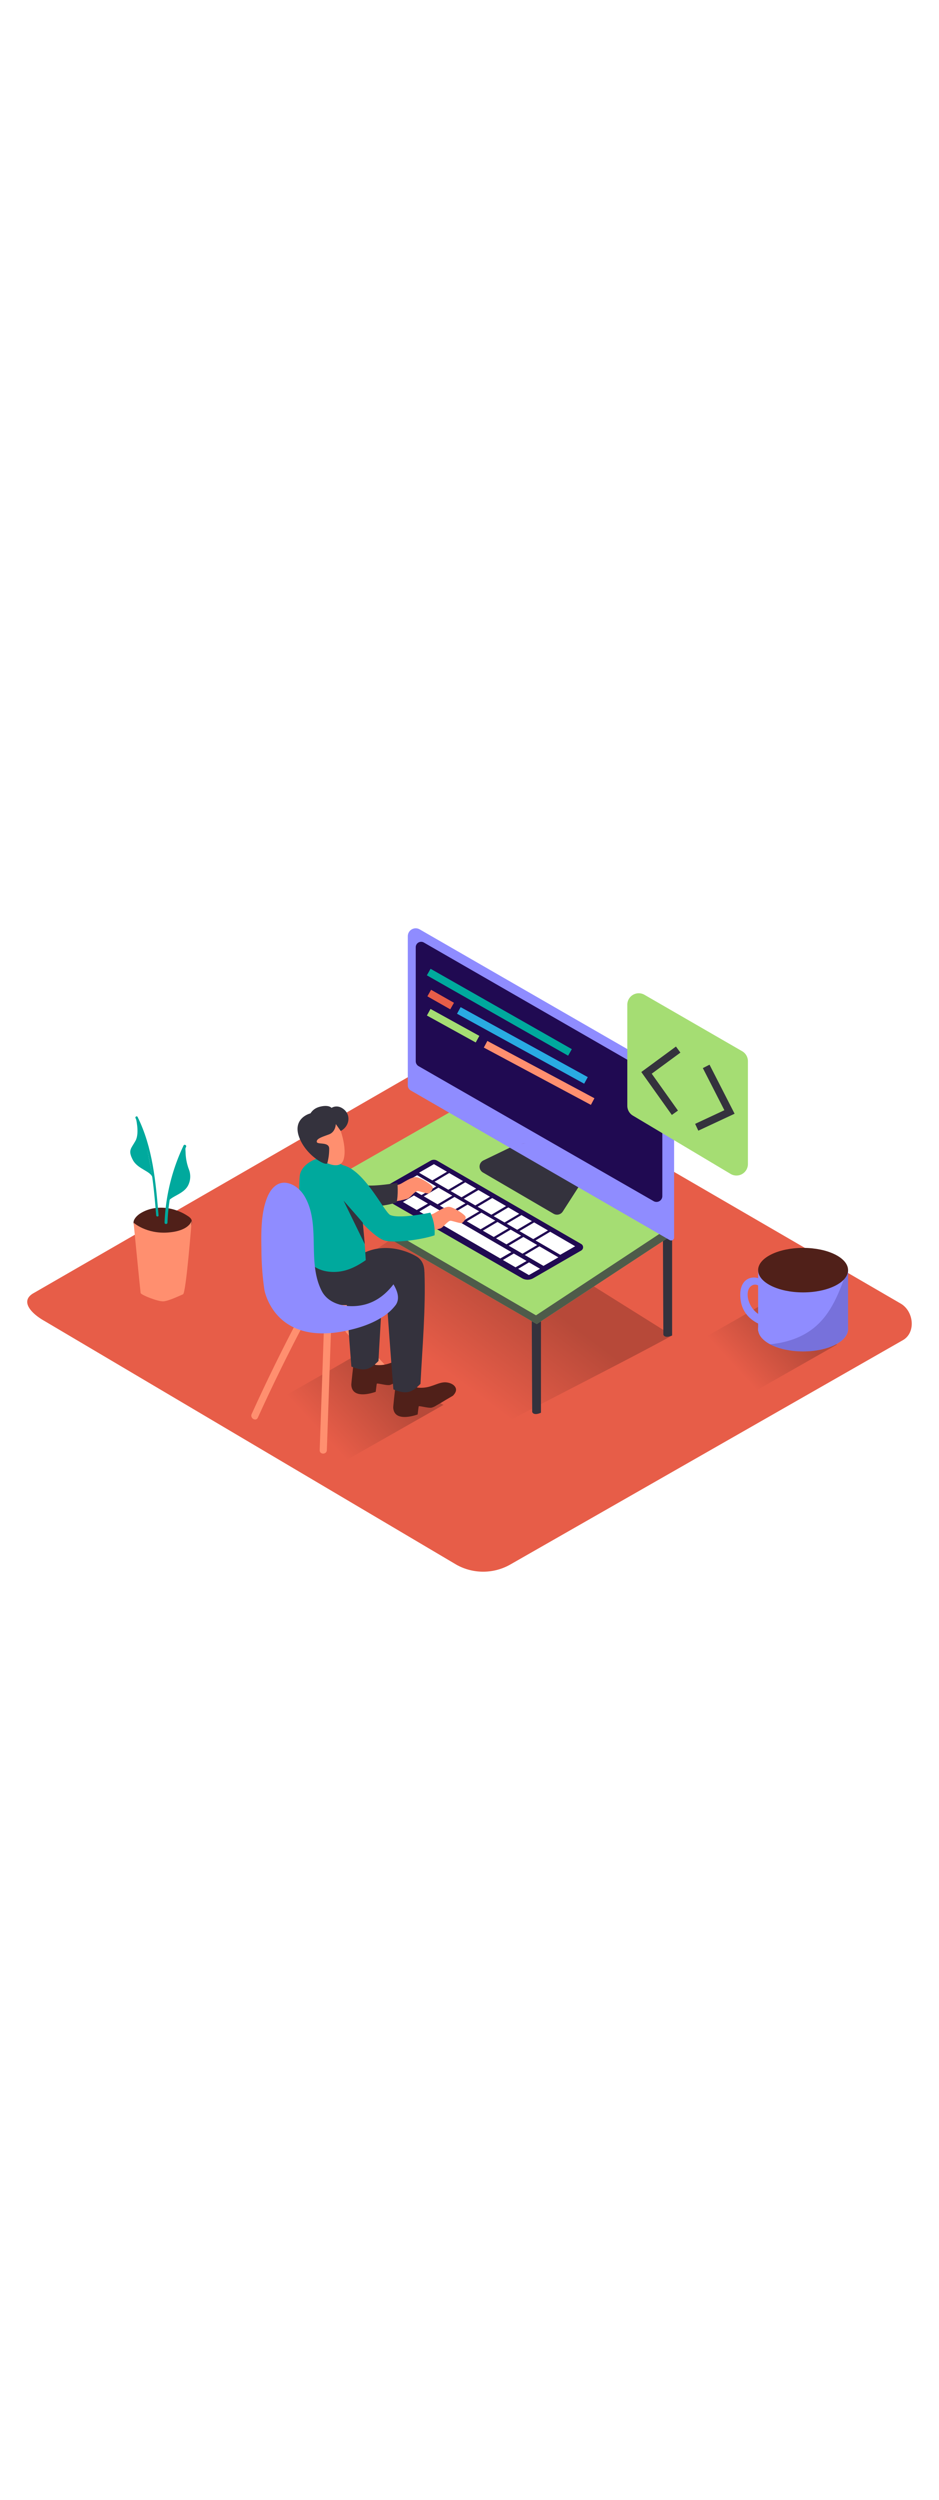 <svg xmlns="http://www.w3.org/2000/svg" xmlns:xlink="http://www.w3.org/1999/xlink" id="_0340_web_developer" data-name="0340_web_developer" viewBox="0 0 500 500" data-imageid="coding-5-96" class="illustrations_image" style="width: 188px;"><defs><style>.cls-1_coding-5-96{fill:#e75d48;}.cls-10_coding-5-96,.cls-2_coding-5-96,.cls-6_coding-5-96,.cls-9_coding-5-96{opacity:0.32;}.cls-2_coding-5-96{fill:url(#linear-gradient);}.cls-3_coding-5-96{fill:#502019;}.cls-4_coding-5-96{fill:#ff8f6f;}.cls-5_coding-5-96{fill:#00a99d;}.cls-6_coding-5-96{fill:url(#linear-gradient-2-coding-5-96);}.cls-7_coding-5-96{fill:#68e1fd;}.cls-14_coding-5-96,.cls-8_coding-5-96{fill:#200a52;}.cls-8_coding-5-96{opacity:0.21;}.cls-9_coding-5-96{fill:url(#linear-gradient-3-coding-5-96);}.cls-10_coding-5-96{fill:url(#linear-gradient-4-coding-5-96);}.cls-11_coding-5-96,.cls-13_coding-5-96{fill:#34323d;}.cls-12_coding-5-96{fill:#a5dd73;}.cls-13_coding-5-96{opacity:0.76;}.cls-15_coding-5-96{fill:#29abe2;}.cls-16_coding-5-96{fill:#fff;}</style><linearGradient id="linear-gradient-coding-5-96" x1="52.65" y1="285.58" x2="82.61" y2="261.43" gradientUnits="userSpaceOnUse"><stop offset="0" stop-color="#e75d48"></stop><stop offset="1" stop-color="#502019"></stop></linearGradient><linearGradient id="linear-gradient-2-coding-5-96" x1="391.19" y1="311.9" x2="418.37" y2="286.81" xlink:href="#linear-gradient-coding-5-96"></linearGradient><linearGradient id="linear-gradient-3-coding-5-96" x1="170.48" y1="346.42" x2="203.24" y2="316.18" xlink:href="#linear-gradient-coding-5-96"></linearGradient><linearGradient id="linear-gradient-4-coding-5-96" x1="237.19" y1="314.08" x2="273.23" y2="266.03" xlink:href="#linear-gradient-coding-5-96"></linearGradient></defs><path id="field_coding-5-96" class="cls-1_coding-5-96" d="M243,417.39,23.67,287.75c-7-3.93-13-10.36-6.17-14.58L237.65,146.29c3.3-2,8.32-3.39,11.68-1.44L479.58,278.49c7,4.05,8.24,15.38,1.25,19.44L271.94,417.18A29.2,29.2,0,0,1,243,417.39Z"></path><g id="plant_coding-5-96"><path class="cls-2_coding-5-96" d="M64.69,293.66c10.46-7,21.1-13.68,31.69-20.47l-15-11L23.13,286.52c7,3.68,16.57,10.59,26.54,17.62C54.63,300.59,59.6,297,64.69,293.66Z"></path><path class="cls-3_coding-5-96" d="M102.08,234.29a2.62,2.62,0,0,0-.47-1,6,6,0,0,0-1.45-1.26c-7.4-5-17.63-6.38-25.44-1.49-1.79,1.12-4.44,3.65-3.39,6,.61,1.39,2.47,2.2,3.76,2.77a56.9,56.9,0,0,0,13.36,3.48c1.66.28,3.33.56,5,.71a6.89,6.89,0,0,0,6.09-2.61C100.74,239.45,102.61,236.46,102.08,234.29Z"></path><path class="cls-4_coding-5-96" d="M71.14,235.49s6.74,6.1,18.39,5.21,12.55-6.41,12.55-6.41-3,38.61-4.61,39.27-7.54,3.54-10.41,3.76-12-3.43-12.18-4.43S71.14,235.49,71.14,235.49Z"></path><path class="cls-5_coding-5-96" d="M73.26,179.22c-.36-.73-1.46-.09-1.1.64,8,16.07,9.53,34.16,11,51.73.06.8,1.34.81,1.27,0C82.94,213.78,81.34,195.5,73.26,179.22Z"></path><path class="cls-5_coding-5-96" d="M72.24,179.37s2.23,8.34-.07,12.51-4.2,5-1.45,10.21S80.81,208,81.3,211.94,77.78,186.45,72.24,179.37Z"></path><path class="cls-5_coding-5-96" d="M97.74,194.43a104.94,104.94,0,0,0-10.12,41c0,1,1.52,1,1.56,0a102.88,102.88,0,0,1,9.9-40.26C99.5,194.31,98.16,193.54,97.74,194.43Z"></path><path class="cls-5_coding-5-96" d="M98.83,198.5c0-.84-.19-2.48-.1-4-.29.2-.59.38-.89.56-3,7.36-7.55,24.65-8.91,30,1.84-4,9.39-4.51,11.6-10.21a10.43,10.43,0,0,0,.13-7.52A27.72,27.72,0,0,1,98.83,198.5Z"></path></g><g id="coffee_coding-5-96"><path class="cls-6_coding-5-96" d="M405.5,279.23c-16.73,9.76-28.69,16.31-54.42,31,19.48,11.84,36.51,20.53,38.7,21.82l55.9-31.75C441.18,297.93,426.33,289.53,405.5,279.23Z"></path><ellipse class="cls-7_coding-5-96 targetColor" cx="427.63" cy="292.12" rx="23.95" ry="11.84" style="fill: rgb(143, 140, 255);"></ellipse><path class="cls-7_coding-5-96 targetColor" d="M451.58,260.58v32.2s-17.82,16.5-47.89.27V260.58" style="fill: rgb(143, 140, 255);"></path><path class="cls-8_coding-5-96" d="M432.9,291.81c-6.61,5.14-14.6,7.5-22.78,8.36,4.36,2.33,10.59,3.79,17.51,3.79,12.73,0,23.11-4.92,23.88-11.11l.07-.07v-32.2h-.44C447.06,272.06,442.85,284.07,432.9,291.81Z"></path><path class="cls-7_coding-5-96 targetColor" d="M407.27,272.08s-4-6.07-7.7-2.57-.47,15.64,10.5,16.81v4.9S396.3,289.35,394.43,277s7-14.27,11.44-10.87" style="fill: rgb(143, 140, 255);"></path><ellipse class="cls-3_coding-5-96" cx="427.63" cy="260.72" rx="23.95" ry="11.84"></ellipse></g><g id="web-dev_coding-5-96"><path class="cls-9_coding-5-96" d="M187.73,307c-20.16,11.76-34.57,19.66-65.59,37.36,23.48,14.26,44,24.74,46.65,26.3l67.36-38.27C230.74,329.58,212.84,319.45,187.73,307Z"></path><path class="cls-10_coding-5-96" d="M268.56,342.2c20.49-11,69-35.44,89.35-46.74L240.82,222.2l-84.49,57.36C177.78,290.79,238.89,323.84,268.56,342.2Z"></path><path class="cls-11_coding-5-96" d="M169.74,218.65c.09,27.12.24,51.54.24,51.54s.57,2.21,4.65.4V217.07C173,217.61,171.37,218.13,169.74,218.65Z"></path><path class="cls-11_coding-5-96" d="M283.15,284.62c.1,27.12.24,51.54.24,51.54s.58,2.21,4.66.4V283C286.42,283.58,284.79,284.1,283.15,284.62Z"></path><path class="cls-11_coding-5-96" d="M353,243.52c.09,27.12.23,51.54.23,51.54s.58,2.21,4.66.4V241.94C356.28,242.48,354.65,243,353,243.52Z"></path><polyline class="cls-12_coding-5-96" points="168.79 217.07 168.79 221.68 285.82 289.4 357.8 242.13 357.91 236.97"></polyline><polyline class="cls-13_coding-5-96" points="168.79 217.07 168.79 221.68 285.82 289.4 357.8 242.13 357.91 236.97"></polyline><polygon class="cls-12_coding-5-96" points="168.79 217.07 244.09 174.11 357.91 236.97 285.41 284.76 168.79 217.07"></polygon><path class="cls-11_coding-5-96" d="M273.28,194.71l-15.86,7.64a3.65,3.65,0,0,0-.25,6.44l37.59,21.93a3.64,3.64,0,0,0,4.91-1.18l9.14-14.21"></path><path class="cls-7_coding-5-96 targetColor" d="M353,154.06,223.46,79.45a4.22,4.22,0,0,0-6.32,3.65v79.27a3.24,3.24,0,0,0,1.63,2.81L356.6,244.74a1.57,1.57,0,0,0,2.35-1.35v-79A12,12,0,0,0,353,154.06Z" style="fill: rgb(143, 140, 255);"></path><path class="cls-14_coding-5-96" d="M225.71,86.47l122.66,70.58a8.61,8.61,0,0,1,4.31,7.45v56.84A3.1,3.1,0,0,1,348,224l-125.1-71.78a3.07,3.07,0,0,1-1.53-2.66V89A2.88,2.88,0,0,1,225.71,86.47Z"></path><ellipse class="cls-3_coding-5-96" cx="278.63" cy="193.4" rx="1.33" ry="0.01" transform="translate(-31.55 56.2) rotate(-10.9)"></ellipse><ellipse class="cls-14_coding-5-96" cx="343.37" cy="158.79" rx="1.34" ry="1.45"></ellipse><ellipse class="cls-14_coding-5-96" cx="339.11" cy="156.67" rx="1.34" ry="1.45"></ellipse><rect class="cls-5_coding-5-96" x="263.89" y="80.26" width="4" height="86.52" transform="translate(27.13 293.67) rotate(-60.39)"></rect><rect class="cls-1_coding-5-96" x="232.64" y="109.79" width="4" height="14.01" transform="translate(17.2 263.12) rotate(-60.4)"></rect><rect class="cls-15_coding-5-96" x="276.18" y="102.56" width="4" height="77.26" transform="translate(20.43 316.94) rotate(-61.2)"></rect><rect class="cls-12_coding-5-96" x="239.27" y="115.85" width="4" height="29.69" transform="translate(10.31 278.84) rotate(-61.12)"></rect><rect class="cls-4_coding-5-96" x="285.09" y="123.5" width="4" height="64.65" transform="translate(14.3 335.52) rotate(-61.87)"></rect><path class="cls-14_coding-5-96" d="M229.36,202.44,202,218.06a1.87,1.87,0,0,0,0,3.25L277.93,265a6.05,6.05,0,0,0,6.05,0l25.57-14.76a2,2,0,0,0,0-3.39l-76.8-44.37A3.42,3.42,0,0,0,229.36,202.44Z"></path><path class="cls-16_coding-5-96" d="M270.66,227.34,262.85,232l5.8,3.36,7.82-4.6Z"></path><path class="cls-16_coding-5-96" d="M262.11,222.37l-7.8,4.63,7.33,4.25c1.28-.74,6-3.53,7.83-4.6Z"></path><path class="cls-16_coding-5-96" d="M231.06,204.34l-7.93,4.55,7.05,4.1,7.83-4.61Z"></path><path class="cls-16_coding-5-96" d="M247.75,214l-7.8,4.62,5.79,3.36c1.37-.79,6.07-3.57,7.83-4.61Z"></path><path class="cls-16_coding-5-96" d="M239.2,209.07l-7.8,4.63,7.33,4.25c.86-.49,5.77-3.39,7.83-4.6Z"></path><path class="cls-16_coding-5-96" d="M277.66,231.41l-7.8,4.62,5.54,3.22c1.67-1,6.35-3.74,7.83-4.61Z"></path><path class="cls-16_coding-5-96" d="M254.76,218.11l-7.8,4.62,6.13,3.56,7.83-4.61Z"></path><path class="cls-16_coding-5-96" d="M284.42,235.33l-7.8,4.62,7.33,4.26c1.53-.89,6.21-3.65,7.83-4.61Z"></path><polygon class="cls-16_coding-5-96" points="292.97 240.29 285.17 244.92 298.32 252.56 306.25 248.01 292.97 240.29"></polygon><path class="cls-16_coding-5-96" d="M222.12,210.24l-7.92,4.55,10.24,6c1.34-.77,6.05-3.55,7.83-4.6Z"></path><path class="cls-16_coding-5-96" d="M242,221.79l-7.8,4.63,5.79,3.36c1.55-.9,6.23-3.67,7.83-4.61Z"></path><path class="cls-16_coding-5-96" d="M256.36,230.13l-7.8,4.62L255.9,239c1.47-.86,6.16-3.62,7.82-4.61Z"></path><path class="cls-16_coding-5-96" d="M249,225.86l-7.8,4.62,6.13,3.57,7.83-4.61Z"></path><path class="cls-16_coding-5-96" d="M264.91,235.09l-7.8,4.63,5.8,3.36,7.82-4.61Z"></path><path class="cls-16_coding-5-96" d="M271.92,239.16l-7.8,4.63,5.54,3.21c1.82-1.06,6.54-3.85,7.83-4.61Z"></path><path class="cls-16_coding-5-96" d="M233.46,216.83l-7.8,4.62,7.33,4.26c1.16-.67,5.93-3.49,7.83-4.61Z"></path><path class="cls-16_coding-5-96" d="M278.68,243.08l-7.8,4.63,7.33,4.26,7.83-4.61Z"></path><polygon class="cls-16_coding-5-96" points="279.43 252.67 289.39 258.46 297.31 253.91 287.23 248.05 279.43 252.67"></polygon><polygon class="cls-16_coding-5-96" points="273.59 251.88 267.79 255.33 274.51 259.22 280.41 255.84 273.59 251.88"></polygon><polygon class="cls-16_coding-5-96" points="275.91 260.03 281.63 263.35 287.53 259.98 281.7 256.59 275.91 260.03"></polygon><polygon class="cls-16_coding-5-96" points="212.34 216.31 206.27 219.68 213.16 223.67 219.12 220.25 212.34 216.31"></polygon><polygon class="cls-16_coding-5-96" points="220.41 221 214.55 224.48 221.91 228.74 227.86 225.32 220.41 221"></polygon><polygon class="cls-16_coding-5-96" points="229.16 226.07 223.31 229.55 266.39 254.51 272.29 251.12 229.16 226.07"></polygon><path class="cls-4_coding-5-96" d="M202.28,260.72c-5.89-4.12-12.84-6.37-20.34-4.72-8,1.75-14.9,6.77-23,8-1.29.2-6.43-.13-7.21.61-22.65,21.44,40.66,19.14,40.66,19.14,6.15-5,11.93-10,18-15.07C208.54,264.55,205.44,262.93,202.28,260.72Z"></path><path class="cls-4_coding-5-96" d="M172.48,291.79l-2.25,64.68c-.09,2.45,3.73,2.45,3.81,0l2.25-64.68C176.38,289.34,172.56,289.34,172.48,291.79Z"></path><path class="cls-4_coding-5-96" d="M220,326.4q-17.29-16.93-33.05-35.34c-1.6-1.86-4.28.84-2.7,2.7q15.73,18.39,33,35.33C219,330.81,221.71,328.11,220,326.4Z"></path><path class="cls-4_coding-5-96" d="M159.26,285.81Q145.84,311.16,134,337.28c-1,2.21,2.28,4.15,3.29,1.92q11.87-26.11,25.29-51.47C163.7,285.57,160.41,283.64,159.26,285.81Z"></path><path class="cls-4_coding-5-96" d="M203.85,217.49c.77-.2,7.3-1.87,8.92-2.41s6.56-4.38,9.25-3.77,8.13,4.14,8.38,5.34-1.22,2.65-1.85,3.17-4.5-.92-6-1.16-3.95,3.37-5.39,4-10.73,2.3-10.73,2.3"></path><path class="cls-4_coding-5-96" d="M221.39,233.27c.77-.19,7.31-1.87,8.92-2.4s6.56-4.38,9.25-3.78,8.13,4.14,8.38,5.35-1.22,2.64-1.84,3.16-4.51-.91-6-1.15-3.95,3.36-5.39,4-10.73,2.3-10.73,2.3"></path><path class="cls-3_coding-5-96" d="M218.85,315.46c1.19-1.22,2-2.56,1.55-3.88-.73-2.39-4-3.35-6.16-3.23-2.37.13-4.51,1.24-6.74,1.91a16.67,16.67,0,0,1-7.3.9,1.61,1.61,0,0,1-1-.57,4,4,0,0,1-3-2.69l-7.33-2.63s-1.87,15.48-1.8,16.57c.55,8.35,13,3.59,13,3.59s.44-3.77.56-4.28,4.91,1,6.88.68a8.9,8.9,0,0,0,2.56-1.19c1.47-.81,2.92-1.68,4.35-2.56S217.37,316.35,218.85,315.46Z"></path><path class="cls-11_coding-5-96" d="M191.54,258.33c-2.75.28-5.49.63-8.23,1Q185,285.71,187.1,312c7.12,2.91,10,1.57,14.43-2.95.84-16.75,2.3-34.3,2.25-51.22C199.7,258,195.62,258.22,191.54,258.33Z"></path><path class="cls-11_coding-5-96" d="M161.92,253.51s-1.18,19.24,8.48,23.53,29.49,2.14,39.24-3.58a105.21,105.21,0,0,1,15.82-7.9s2.5-8.41-3.58-12.05-19.52-8.13-31.45,0"></path><path class="cls-11_coding-5-96" d="M211.18,224.71c1-3.93.44-10.42.44-10.42s-12.07,2.06-17.16,1.27-13.4-11.42-13.4-11.42l1.14,21.1C191.84,227.26,201.82,227.69,211.18,224.71Z"></path><path class="cls-3_coding-5-96" d="M241.18,327.51c1.18-1.22,1.95-2.56,1.55-3.89-.73-2.38-4-3.34-6.17-3.22-2.37.13-4.5,1.24-6.73,1.91a16.71,16.71,0,0,1-7.31.9,1.59,1.59,0,0,1-1-.57,4,4,0,0,1-3-2.7l-7.33-2.62s-1.87,15.48-1.8,16.57c.54,8.35,13,3.59,13,3.59s.44-3.77.56-4.28,4.9,1,6.87.67a8.5,8.5,0,0,0,2.56-1.18c1.48-.82,2.92-1.69,4.36-2.56S239.7,328.4,241.18,327.51Z"></path><path class="cls-11_coding-5-96" d="M213,254c-2.53-1.19-5.17-1.07-8.19-1,.42,6.19.19,8.41.57,14.6,0,.55.07,1.1.1,1.65,1.17,18.31,2.52,36.61,4,54.9,7.11,2.91,10,1.56,14.42-2.95,1-19.49,2.82-40.07,2.12-59.47C221.84,257.58,218.19,256.43,213,254Z"></path><path class="cls-5_coding-5-96" d="M161.75,249.53c0,.48.09,2.06.17,4,4,5.28,8.89,8.36,16.57,8.14,6.22-.19,11.4-2.9,16.27-6.26-.6-11.26-2.42-30.49-5.27-43.9-.24-1.13-3.18-1.89-4-2.36-2-1.1-.84-3-2.83-4.2a68.26,68.26,0,0,0-9-4.37h-.08c-4.95-.07-13.48,3.74-14,10.37-.77,10.2.34,16.33,1.14,26.5C161,241.51,161.4,245.55,161.75,249.53Z"></path><path class="cls-4_coding-5-96" d="M179,181.26c.65.17,6.15,12.81,4,20.49s-15.19-.22-18.47-6.07S166.64,178.07,179,181.26Z"></path><path class="cls-11_coding-5-96" d="M178.8,183s0,4.17-3.64,5.52-6.68,2.25-6.49,3.94,6.6-.24,6.62,3.63a28.74,28.74,0,0,1-1,7.7c-.4,1.9-11.36-3.91-15-13.81s5.43-12.52,5.87-12.59,1.26-2.76,5.69-3.72,5.68.75,5.68.75,2.93-2.1,6.48.7c4.08,3.25,3,9.17-1.58,11.58Z"></path><path class="cls-5_coding-5-96" d="M229.15,230.13c-5.68,1.18-17.23,3.06-21.31,1.28-3.16-1.38-13.73-24-25.22-26.48l-1.56,17.3s16.25,20.6,23.75,22.72c5.45,1.55,20.14-.51,26.59-2.76A24.53,24.53,0,0,0,229.15,230.13Z"></path><path class="cls-11_coding-5-96" d="M193.18,235.47c-.84-1.07-10.24-11.72-10.24-11.72l11.3,23.16Z"></path><path class="cls-7_coding-5-96 targetColor" d="M209.51,268.26c-3.68,4.83-8.41,8.71-14.29,10.49-8.07,2.45-19.79,1.3-24-7.13-7.72-15.34-.47-34.54-8.62-49.45-2-3.71-5.36-6.87-9.44-7.76-5.28-1.16-8.9,2.81-10.81,7.47-3.43,8.37-3.31,18.79-3.14,27.69a151.87,151.87,0,0,0,1.56,21.52S145.68,301,184.14,293c6.55-1.37,13.16-3.42,18.89-7a26.09,26.09,0,0,0,7.71-6.78C213.09,275.77,211.54,271.7,209.51,268.26Z" style="fill: rgb(143, 140, 255);"></path></g><g id="code_coding-5-96"><path class="cls-12_coding-5-96" d="M398.25,149.57V204.3a6.1,6.1,0,0,1-9.22,5.24l-52-31a6.08,6.08,0,0,1-3-5.24V119.53a6.09,6.09,0,0,1,9.14-5.27l52,30A6.11,6.11,0,0,1,398.25,149.57Z"></path><polygon class="cls-11_coding-5-96" points="357.74 178.17 341.48 155.34 359.93 141.78 362.3 145.01 347.03 156.23 361 175.85 357.74 178.17"></polygon><polygon class="cls-11_coding-5-96" points="371.84 186.53 370.14 182.91 385.71 175.65 374.25 153.25 377.81 151.43 391.16 177.52 371.84 186.53"></polygon></g></svg>